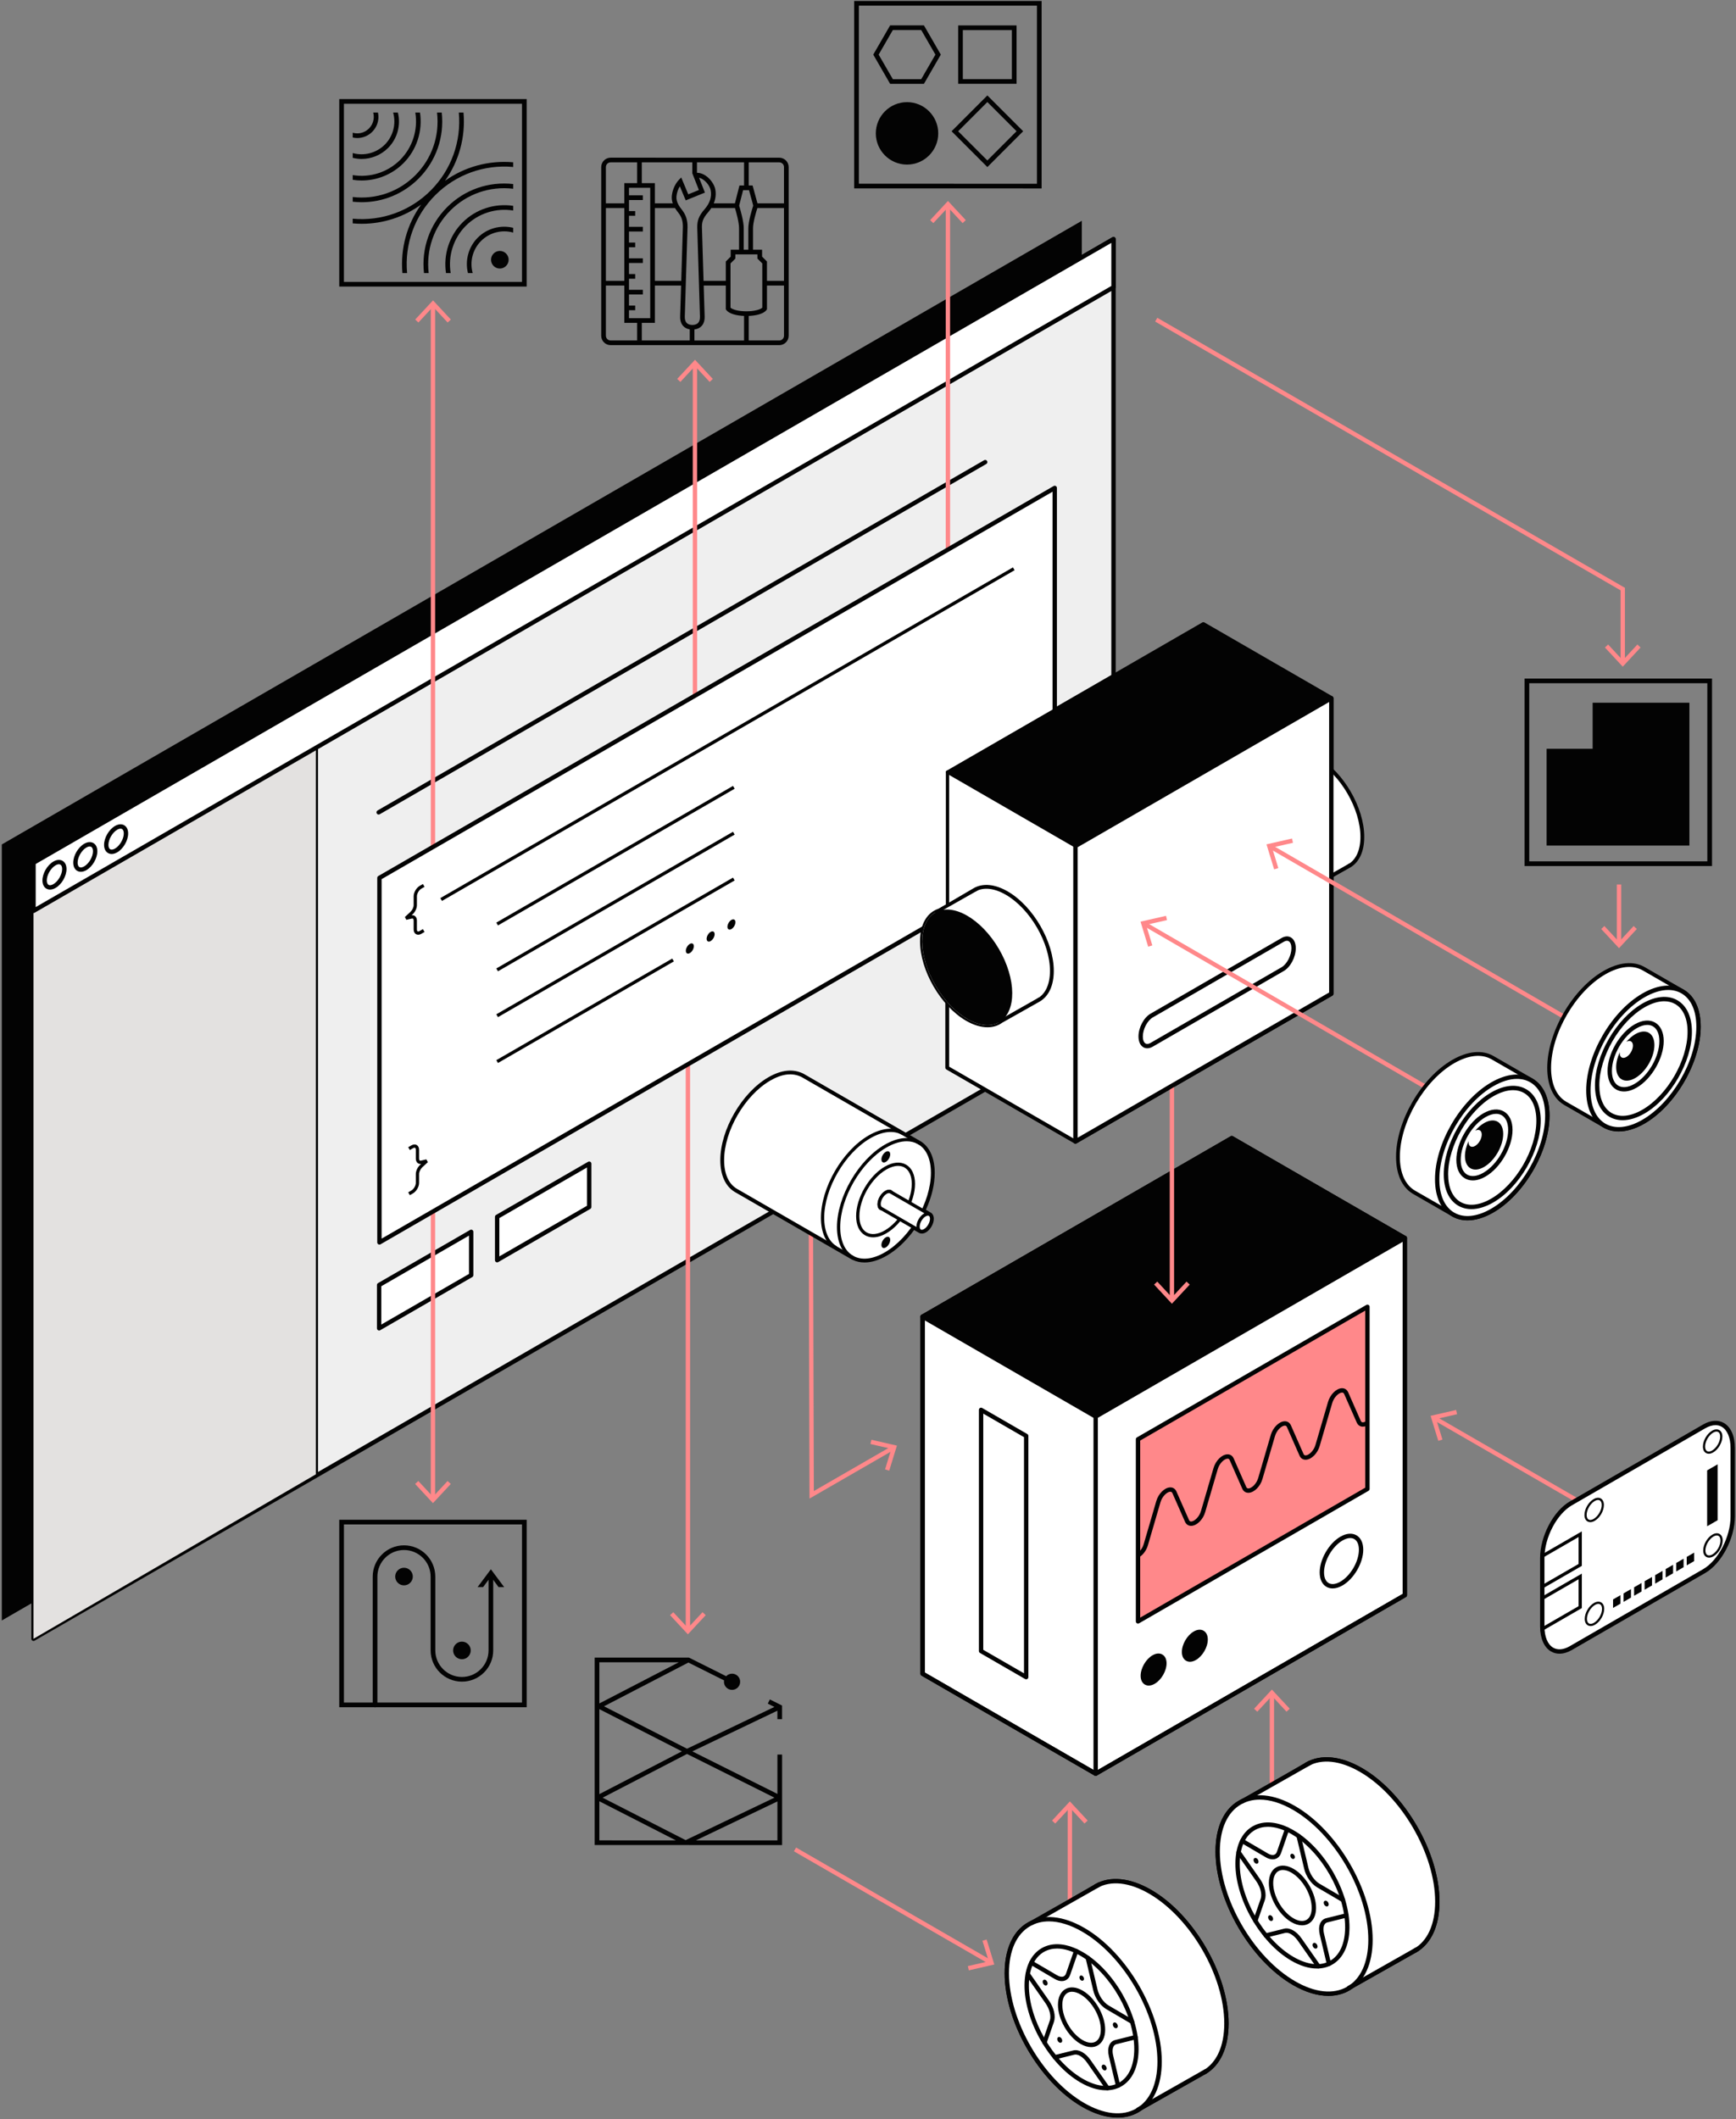 <?xml version="1.0" encoding="UTF-8"?><svg xmlns="http://www.w3.org/2000/svg" viewBox="0 0 398.399 486.211"><rect x="0" y="0" width="398.399" height="486.211" fill="#808080" stroke="none"/><g style="fill:none; isolation:isolate;"><g id="outlines"><rect x="245.027" y="414.42" width="1" height="36.861" style="fill:#ff888a;"/><polygon points="249.617 417.733 248.884 418.415 245.528 414.803 242.17 418.415 241.438 417.733 245.528 413.335 249.617 417.733" style="fill:#ff888a;"/><path d="m256.482,485.887c-2.504,0-5.291-.826-8.145-2.475-9.806-5.661-17.784-19.413-17.784-30.655,0-6.47,2.591-10.995,7.111-12.426l13.61-7.979c3.477-1.979,8.057-1.528,12.901,1.269,9.806,5.662,17.784,19.414,17.784,30.656,0,5.557-1.914,9.706-5.388,11.682l-14.53,8.194c-1.571,1.157-3.466,1.734-5.559,1.734Zm-.431-53.75c-1.566,0-3.009.358-4.277,1.08l-13.653,8.005c-.033.02-.068.035-.105.046-4.107,1.273-6.462,5.46-6.462,11.489,0,10.924,7.753,24.287,17.284,29.79,4.879,2.816,9.495,3.098,12.662.767l.002-.001c.003-.002.006-.004.009-.007.199-.146.392-.304.579-.47.027-.024.057-.046.089-.063l14.334-7.981c.038-.021.077-.037.117-.048,2.797-1.911,4.33-5.597,4.33-10.467,0-10.924-7.753-24.287-17.284-29.79-2.703-1.561-5.299-2.35-7.624-2.35Zm-18.184,8.654h.01-.01Z" style="fill:#030303;"/><path d="m263.925,434.053c-4.842-2.795-9.225-3.077-12.398-1.271l-13.659,8.008c-4.144,1.284-6.814,5.495-6.814,11.966-0,11.101,7.85,24.632,17.534,30.223,5.27,3.043,9.994,3.101,13.208.737l14.528-8.193c3.173-1.805,5.136-5.697,5.136-11.248 0-11.101-7.85-24.632-17.534-30.223Zm-2.118,49.655c.211-.156.416-.323.614-.499l14.333-7.981-14.948,8.48Z" style="fill:#fff;"/><path d="m253.834,479.623c-1.84,0-3.872-.62-5.966-1.847-7.079-4.146-12.797-14.147-12.747-22.292.025-4.035,1.436-7.052,3.972-8.495,2.56-1.458,5.92-1.117,9.461.956,7.079,4.146,12.797,14.147,12.746,22.292-.025,4.035-1.436,7.052-3.971,8.495-1.046.595-2.225.891-3.495.891Zm-11.243-32.524c-1.1,0-2.112.252-3.003.759-2.212,1.259-3.443,3.969-3.466,7.632-.049,7.828,5.448,17.438,12.252,21.423,3.218,1.886,6.223,2.222,8.461.95,2.212-1.259,3.443-3.97,3.466-7.632l.5.003-.5-.003c.049-7.828-5.447-17.438-12.252-21.423-1.937-1.135-3.796-1.709-5.458-1.709Z" style="fill:#030303;"/><path d="m243.667,454.571c-.5,0-1.042-.162-1.583-.479l-5.652-3.31c-.238-.14-.318-.446-.179-.685.14-.238.446-.319.684-.179l5.652,3.31c.551.323,1.067.422,1.449.28.286-.106.495-.344.62-.707l1.831-5.292c.091-.261.373-.399.636-.309.261.09.399.375.309.636l-1.831,5.292c-.225.65-.646,1.106-1.219,1.318-.225.083-.466.124-.718.124Z" style="fill:#030303;"/><path d="m239.703,469.162c-.054,0-.109-.009-.164-.027-.261-.09-.399-.375-.309-.636l1.695-4.901c.346-1-.055-2.616-.976-3.932l-4.506-6.44c-.158-.226-.103-.538.123-.696.226-.158.538-.104.696.123l4.506,6.44c1.11,1.586,1.552,3.528,1.102,4.832l-1.695,4.901c-.072.207-.266.336-.473.336Z" style="fill:#030303;"/><path d="m254.167,479.61c-.158,0-.313-.074-.41-.213l-4.294-6.137c-.89-1.272-2.079-2.016-2.906-1.814l-4.339,1.08c-.267.062-.54-.096-.606-.365-.066-.268.097-.539.365-.606l4.339-1.08c1.252-.309,2.809.557,3.967,2.211l4.294,6.136c.158.227.103.538-.123.696-.087.062-.187.091-.286.091Z" style="fill:#030303;"/><path d="m256.585,479.05c-.227,0-.432-.154-.486-.385l-1.622-6.844c-.453-1.908.131-3.41,1.451-3.739l4.554-1.133c.265-.066.539.096.606.365.066.268-.097.539-.365.606l-4.554,1.133c-.734.183-1.03,1.226-.72,2.538l1.622,6.844c.064.269-.103.538-.371.602-.039.01-.078.014-.116.014Z" style="fill:#030303;"/><path d="m259.809,464.395c-.086,0-.173-.022-.252-.068l-5.652-3.311c-1.381-.809-2.586-2.524-2.999-4.269l-1.751-7.39c-.064-.269.103-.538.371-.602.268-.063.538.103.602.371l1.751,7.39c.349,1.472,1.39,2.967,2.532,3.636l5.652,3.311c.238.14.318.446.179.685-.093.159-.26.247-.432.247Z" style="fill:#030303;"/><path d="m250.408,469.713c-.773,0-1.619-.256-2.485-.764-2.848-1.668-5.149-5.693-5.128-8.971.01-1.689.616-2.961,1.705-3.581,1.098-.626,2.52-.492,4,.375,2.849,1.669,5.15,5.693,5.129,8.972-.011,1.689-.616,2.961-1.705,3.581-.456.259-.967.388-1.515.388Zm-4.391-12.703c-.377,0-.723.085-1.024.256-.765.436-1.191,1.401-1.199,2.718-.019,2.96,2.061,6.595,4.634,8.102,1.158.679,2.224.811,3,.37.766-.436,1.191-1.401,1.2-2.718l.5.003-.5-.003c.019-2.96-2.061-6.595-4.635-8.103-.709-.416-1.382-.625-1.976-.625Z" style="fill:#030303;"/><path d="m248.368,454.483c-.082,0-.168-.024-.25-.072-.227-.133-.396-.43-.395-.691.001-.174.077-.316.207-.391.13-.075.292-.067.444.023.227.132.396.429.395.69v0c-.001.174-.077.316-.207.39-.06.034-.125.05-.193.05Zm-.096-.444c-.002.004-.004.008-.004.011l.251-.009-.247-.001Z" style="fill:#030303;"/><path d="m256.103,465.381c-.089,0-.183-.027-.273-.08-.255-.149-.445-.483-.444-.776.001-.189.082-.343.222-.423.14-.079.314-.069.479.026.254.149.445.482.443.776v.001c-.001.188-.082.342-.222.421-.063.036-.133.054-.206.054Zm-.057-.479c-.008.008-.015.016-.018.024l.253-.023-.235-.001Zm-.14-.283c.022.074.063.145.111.196-.021-.069-.062-.142-.111-.196Z" style="fill:#030303;"/><path d="m243.345,468.715c-.089,0-.183-.027-.273-.08-.255-.15-.445-.484-.443-.777.001-.189.082-.343.222-.422.139-.079.314-.07.479.027.255.148.445.482.443.776-.001.188-.082.342-.221.421-.063.036-.133.054-.207.054Zm-.197-.761c.022.074.063.145.111.195-.02-.069-.062-.142-.111-.195Z" style="fill:#030303;"/><path d="m253.542,475.06c-.089,0-.183-.027-.273-.08-.255-.15-.445-.484-.443-.777.001-.188.083-.343.222-.422.141-.078.315-.07.479.026.255.149.445.483.443.777-.001.188-.082.342-.221.422-.063.035-.133.054-.206.054Zm-.197-.761c.022.073.062.144.11.194-.021-.068-.062-.141-.11-.194Z" style="fill:#030303;"/><path d="m239.998,455.576c-.089,0-.183-.027-.273-.08-.255-.149-.445-.483-.444-.776.001-.189.082-.343.221-.422.139-.079.315-.071.479.026.254.149.445.482.444.776v.001c-.001.188-.082.342-.222.421-.063.036-.133.054-.206.054Zm-.057-.479c-.008.008-.015.016-.018.024l.253-.023-.235-.001Zm-.14-.283c.022.074.063.145.111.196-.021-.069-.062-.142-.111-.196Z" style="fill:#030303;"/><path d="m256.464,485.898c-2.5,0-5.267-.834-8.126-2.485-9.806-5.661-17.784-19.413-17.784-30.655,0-5.527,1.896-9.666,5.34-11.655,3.477-2.008,8.074-1.566,12.943,1.245,9.806,5.662,17.784,19.414,17.784,30.656,0,5.527-1.896,9.666-5.34,11.654-1.435.829-3.061,1.24-4.817,1.24Zm-15.75-45.034c-1.583,0-3.041.366-4.32,1.105-3.122,1.802-4.84,5.633-4.84,10.789,0,10.924,7.753,24.287,17.284,29.79,4.546,2.624,8.788,3.068,11.944,1.244,3.121-1.802,4.84-5.633,4.84-10.788,0-10.924-7.753-24.288-17.284-29.79-2.704-1.561-5.3-2.35-7.624-2.35Z" style="fill:#030303;"/><path d="m276.324,476.024c-.174,0-.343-.091-.435-.253-.137-.24-.053-.545.188-.682,3.148-1.791,4.882-5.631,4.882-10.813,0-10.924-7.753-24.287-17.284-29.79-4.524-2.613-8.75-3.063-11.901-1.27-.239.135-.545.052-.682-.188s-.053-.545.188-.682c3.471-1.976,8.051-1.524,12.895,1.272,9.806,5.662,17.784,19.414,17.784,30.656,0,5.557-1.914,9.706-5.388,11.682-.078.044-.163.065-.247.065Z" style="fill:#030303;"/><path d="m236.667,441.76c-.174,0-.343-.091-.436-.253-.136-.24-.052-.545.188-.682l15.598-8.85c.239-.136.545-.052.682.188.136.24.052.545-.188.682l-15.598,8.85c-.078.044-.163.065-.246.065Z" style="fill:#030303;"/><path d="m261.158,484.577c-.174,0-.343-.091-.436-.253-.136-.24-.052-.546.188-.682l15.598-8.85c.239-.14.545-.052.682.188.136.24.052.546-.188.682l-15.598,8.85c-.078.045-.163.065-.246.065Z" style="fill:#030303;"/><polygon points="248.266 228.724 .416 371.819 .416 193.758 248.266 50.662 248.266 228.724" style="fill:#030303;"/><polygon points="255.541 232.924 7.691 376.02 7.691 197.958 255.541 54.862 255.541 232.924" style="fill:#efefef;"/><path d="m7.691,376.52c-.086,0-.173-.022-.25-.067-.155-.089-.25-.254-.25-.433v-178.062c0-.179.095-.344.25-.433L255.291,54.429c.154-.089.346-.089.5,0,.155.089.25.254.25.433v178.062c0,.179-.095.344-.25.433L7.941,376.453c-.077.044-.164.067-.25.067Zm.5-178.273v176.907l246.85-142.518V55.729L8.191,198.247Zm247.35,34.677h.01-.01Z" style="fill:#030303;"/><path d="m72.483,338.787c-.276,0-.5-.224-.5-.5v-177.667c0-.276.224-.5.5-.5s.5.224.5.5v177.667c0,.276-.224.5-.5.5Z" style="fill:#030303;"/><polygon points="72.483 338.287 7.691 376.02 7.691 197.958 72.483 160.62 72.483 338.287" style="fill:#e3e1e0; mix-blend-mode:multiply;"/><path d="m86.895,186.899c-.173,0-.341-.089-.434-.25-.138-.239-.056-.545.183-.683l139.203-80.369c.237-.139.544-.057.683.183.138.239.056.545-.183.683l-139.203,80.369c-.079.045-.165.067-.25.067Z" style="fill:#030303;"/><polygon points="108.132 292.591 87.007 304.788 87.007 294.841 108.132 282.645 108.132 292.591" style="fill:#fff;"/><path d="m87.007,305.288c-.086,0-.173-.022-.25-.067-.155-.089-.25-.254-.25-.433v-9.946c0-.179.095-.344.25-.433l21.126-12.197c.154-.089.346-.089.5,0,.155.089.25.254.25.433v9.946c0,.179-.095.344-.25.433l-21.126,12.197c-.077.044-.164.067-.25.067Zm.5-10.158v8.791l20.126-11.619v-8.791l-20.126,11.619Zm20.626-2.539h.01-.01Z" style="fill:#030303;"/><polygon points="135.218 276.953 114.092 289.15 114.092 279.204 135.218 267.007 135.218 276.953" style="fill:#fff;"/><path d="m114.092,289.65c-.086,0-.173-.022-.25-.067-.155-.089-.25-.254-.25-.433v-9.946c0-.179.095-.344.25-.433l21.125-12.197c.154-.089.346-.089.5,0,.155.089.25.254.25.433v9.946c0,.179-.095.344-.25.433l-21.125,12.197c-.077.044-.164.067-.25.067Zm.5-10.158v8.791l20.125-11.619v-8.791l-20.125,11.619Zm20.625-2.539h.01-.01Z" style="fill:#030303;"/><polygon points="255.541 65.905 7.691 209.001 7.691 197.958 255.541 54.862 255.541 65.905" style="fill:#fff;"/><path d="m7.691,209.501c-.086,0-.173-.022-.25-.067-.155-.089-.25-.254-.25-.433v-11.043c0-.179.095-.344.25-.433L255.291,54.429c.154-.089.346-.089.5,0,.155.089.25.254.25.433v11.043c0,.179-.095.344-.25.433L7.941,209.434c-.077.044-.164.067-.25.067Zm.5-11.254v9.888L255.041,65.617v-9.888L8.191,198.247ZM255.541,65.905h.01-.01Z" style="fill:#030303;"/><ellipse cx="12.501" cy="200.711" rx="3.189" ry="1.841" transform="translate(-167.003 110.05) rotate(-59.639)" style="fill:#fff;"/><path d="m11.483,204.118c-.302,0-.585-.073-.838-.219-.585-.338-.907-1.006-.907-1.882,0-1.617,1.104-3.521,2.514-4.334.77-.443,1.517-.5,2.106-.161.585.338.907,1.006.907,1.882,0,1.617-1.104,3.521-2.513,4.334-.438.252-.869.38-1.268.38Zm2.035-5.813c-.223,0-.487.083-.767.244-1.092.63-2.014,2.218-2.014,3.468,0,.496.148.866.407,1.016.262.152.666.093,1.106-.161,1.091-.63,2.013-2.218,2.013-3.468,0-.496-.148-.866-.407-1.016-.096-.056-.211-.083-.339-.083Z" style="fill:#030303;"/><ellipse cx="19.575" cy="196.627" rx="3.189" ry="1.841" transform="translate(-159.981 114.134) rotate(-59.639)" style="fill:#fff;"/><path d="m18.557,200.035c-.301,0-.584-.073-.838-.219-.585-.338-.907-1.006-.907-1.882,0-1.617,1.104-3.521,2.514-4.334.77-.445,1.518-.5,2.106-.161.585.338.907,1.006.907,1.882,0,1.617-1.104,3.521-2.513,4.334-.438.253-.869.38-1.268.38Zm2.035-5.813c-.223,0-.487.083-.767.244-1.091.63-2.014,2.218-2.014,3.468,0,.496.148.866.407,1.016.262.152.666.093,1.106-.161,1.091-.63,2.013-2.218,2.013-3.468,0-.496-.148-.866-.407-1.016-.096-.056-.211-.083-.339-.083Z" style="fill:#030303;"/><ellipse cx="26.648" cy="192.543" rx="3.189" ry="1.841" transform="translate(-152.959 118.218) rotate(-59.639)" style="fill:#fff;"/><path d="m25.63,195.951c-.302,0-.585-.073-.839-.219-.585-.338-.907-1.006-.907-1.882,0-1.617,1.104-3.521,2.514-4.334.769-.443,1.517-.5,2.106-.161.585.338.907,1.006.907,1.882,0,1.617-1.104,3.521-2.514,4.334-.438.252-.869.38-1.268.38Zm2.034-5.813c-.223,0-.487.083-.767.244-1.091.63-2.014,2.218-2.014,3.468,0,.496.148.866.407,1.016.263.151.666.093,1.106-.161,1.091-.63,2.014-2.218,2.014-3.468,0-.496-.148-.866-.407-1.016-.096-.056-.211-.083-.34-.083Z" style="fill:#030303;"/><polyline points="251.45 406.976 211.734 384.046 211.734 302.104 282.683 261.142 322.399 284.072" style="fill:#fff;"/><path d="m251.449,407.476c-.085,0-.171-.021-.25-.067l-39.715-22.93c-.155-.089-.25-.254-.25-.433v-81.943c0-.179.095-.344.25-.433l70.949-40.962c.154-.089.346-.089.5,0l39.715,22.93c.239.138.321.444.183.683-.138.238-.446.32-.683.183l-39.465-22.786-70.449,40.673v81.366l39.465,22.785c.239.138.321.444.183.683-.093.16-.261.25-.434.25Z" style="fill:#030303;"/><polygon points="322.399 284.072 251.45 325.034 211.734 302.104 282.683 261.142 322.399 284.072" style="fill:#030303;"/><polygon points="251.45 325.034 251.45 406.976 322.398 366.014 322.399 284.072 251.45 325.034" style="fill:#fff;"/><path d="m251.45,407.476c-.086,0-.173-.022-.25-.067-.155-.089-.25-.254-.25-.433v-81.942c0-.179.095-.344.25-.433l70.949-40.962c.154-.089.346-.089.5,0,.155.089.25.254.25.433v81.942c0,.179-.095.344-.25.433l-70.949,40.962c-.077.044-.164.067-.25.067Zm.5-82.154v80.788l69.949-40.385v-80.788l-69.949,40.385Z" style="fill:#030303;"/><path d="m251.45,407.476c-.086,0-.173-.022-.25-.067l-39.715-22.93c-.155-.089-.25-.254-.25-.433v-81.943c0-.179.095-.344.25-.433l70.949-40.962c.154-.089.346-.089.5,0l39.715,22.93c.155.089.25.254.25.433v81.942c0,.179-.095.344-.25.433l-70.949,40.962c-.077.044-.164.067-.25.067Zm-39.215-23.718l39.215,22.641,70.449-40.674v-81.365l-39.215-22.641-70.449,40.673v81.366Z" style="fill:#030303;"/><path d="m246.805,262.416c-.086,0-.173-.022-.25-.067l-29.36-16.951c-.155-.089-.25-.254-.25-.433v-67.804c0-.179.095-.344.25-.433l58.72-33.902c.154-.089.346-.089.5,0l29.36,16.951c.155.089.25.254.25.433v67.803c0,.179-.095.344-.25.433l-58.72,33.902c-.077.044-.164.067-.25.067Zm-28.86-17.739l28.86,16.662,58.22-33.613v-67.226l-28.86-16.663-58.22,33.613v67.227Z" style="fill:#030303;"/><path d="m251.449,325.534c-.085,0-.171-.021-.25-.067l-39.715-22.93c-.239-.138-.321-.444-.183-.683.138-.24.443-.322.683-.183l39.715,22.93c.239.138.321.444.183.683-.093.161-.261.25-.434.25Z" style="fill:#030303;"/><rect x="268.446" y="223.894" width="1" height="74.166" style="fill:#ff888a;"/><polygon points="264.856 294.747 265.589 294.065 268.945 297.677 272.303 294.065 273.035 294.747 268.945 299.145 264.856 294.747" style="fill:#ff888a;"/><rect x="291.392" y="388.756" width="1" height="33.306" style="fill:#ff888a;"/><polygon points="295.982 392.07 295.25 392.752 291.893 389.14 288.536 392.752 287.804 392.07 291.893 387.672 295.982 392.07" style="fill:#ff888a;"/><rect x="359.004" y="307.936" width="1" height="69.87" transform="translate(-117.183 482.776) rotate(-60)" style="fill:#ff888a;"/><polygon points="330.075 330.602 331.032 330.309 329.582 325.596 334.389 324.495 334.164 323.519 328.31 324.862 330.075 330.602" style="fill:#ff888a;"/><rect x="204.35" y="411.418" width="1" height="51.726" transform="translate(-276.272 396.046) rotate(-60)" style="fill:#ff888a;"/><polygon points="226.424 445.015 225.467 445.308 226.917 450.02 222.11 451.122 222.334 452.098 228.188 450.755 226.424 445.015" style="fill:#ff888a;"/><path d="m235.501,385.316c-.086,0-.173-.022-.25-.067l-10.35-5.976c-.155-.089-.25-.254-.25-.433v-55.346c0-.179.095-.344.25-.433.154-.089.346-.089.5,0l10.35,5.976c.155.089.25.254.25.433v55.347c0,.179-.095.344-.25.433-.077.044-.164.067-.25.067Zm-9.85-6.765l9.35,5.398v-54.192l-9.35-5.398v54.191Z" style="fill:#030303;"/><polygon points="185.775 343.852 185.558 265.687 186.558 265.684 186.77 342.123 204.649 331.81 205.149 332.676 185.775 343.852" style="fill:#ff888a;"/><polygon points="199.985 330.356 199.76 331.331 204.566 332.434 203.115 337.147 204.072 337.44 205.838 331.7 199.985 330.356" style="fill:#ff888a;"/><polygon points="313.818 341.633 261.166 372.031 261.167 330.246 313.818 299.848 313.818 341.633" style="fill:#ff888a;"/><path d="m261.166,372.531c-.086,0-.173-.022-.25-.067-.155-.089-.25-.254-.25-.433v-41.785c0-.179.095-.344.25-.433l52.651-30.398c.154-.089.346-.089.5,0,.155.089.25.254.25.433v41.785c0,.179-.095.344-.25.433l-52.651,30.398c-.077.044-.164.067-.25.067Zm.5-41.997v40.63l51.651-29.82v-40.63l-51.651,29.82Z" style="fill:#030303;"/><path d="m261.243,357.418l-.462-.887c.566-.294,1.349-1.059,1.695-2.242l2.885-9.878c.488-1.669,1.855-3.042,3.114-3.125.683-.041,1.226.297,1.508.936l2.885,6.547c.112.253.274.353.527.342.731-.048,1.822-1.048,2.219-2.407l2.885-9.879c.488-1.669,1.855-3.042,3.114-3.125.682-.041,1.226.297,1.507.936l2.885,6.547c.112.253.274.354.527.342.731-.048,1.822-1.048,2.219-2.407l2.885-9.878c.488-1.669,1.855-3.042,3.114-3.125.681-.041,1.226.297,1.508.936l2.885,6.547c.112.253.274.356.527.342.731-.048,1.822-1.048,2.219-2.407l2.885-9.878c.488-1.669,1.855-3.042,3.114-3.125.68-.042,1.226.297,1.508.936l2.885,6.547c.076.171.176.275.306.318.205.066.506-.001.829-.188l.5.866c-.576.332-1.16.429-1.639.271-.405-.132-.719-.431-.911-.865l-2.885-6.547c-.112-.253-.281-.359-.527-.342-.731.048-1.822,1.048-2.219,2.407l-2.885,9.878c-.488,1.669-1.855,3.042-3.114,3.125-.677.045-1.226-.297-1.508-.936l-2.885-6.547c-.112-.253-.281-.361-.527-.342-.731.048-1.823,1.048-2.22,2.407l-2.885,9.878c-.488,1.67-1.855,3.042-3.114,3.125-.682.039-1.227-.297-1.508-.937l-2.885-6.547c-.111-.253-.265-.364-.527-.341-.731.048-1.822,1.048-2.219,2.407l-2.885,9.879c-.488,1.669-1.855,3.042-3.114,3.125-.675.046-1.226-.297-1.508-.936l-2.885-6.547c-.112-.253-.281-.357-.527-.342-.731.048-1.822,1.048-2.219,2.407l-2.885,9.878c-.363,1.242-1.203,2.333-2.193,2.849Z" style="fill:#030303;"/><ellipse cx="264.744" cy="383.078" rx="3.488" ry="2.014" transform="translate(-199.612 417.893) rotate(-59.639)" style="fill:#030303;"/><path d="m263.631,386.758c-.322,0-.624-.078-.894-.233-.625-.361-.969-1.077-.969-2.018,0-1.753,1.197-3.817,2.725-4.699.825-.477,1.627-.54,2.257-.176.625.361.968,1.077.968,2.017,0,1.753-1.197,3.817-2.725,4.7-.471.272-.935.409-1.363.409Zm2.225-6.356c-.253,0-.55.092-.862.272-1.206.696-2.225,2.452-2.225,3.833,0,.56.171.979.469,1.151.302.176.761.111,1.256-.176,1.206-.696,2.225-2.452,2.225-3.833,0-.56-.171-.979-.468-1.151-.112-.065-.246-.097-.395-.097Z" style="fill:#030303;"/><ellipse cx="274.205" cy="377.616" rx="3.488" ry="2.014" transform="translate(-190.219 423.355) rotate(-59.639)" style="fill:#030303;"/><path d="m273.093,381.295c-.322,0-.624-.078-.894-.233-.625-.361-.968-1.077-.968-2.017,0-1.753,1.197-3.817,2.725-4.699.825-.477,1.626-.541,2.256-.176.625.36.969,1.077.969,2.017,0,1.753-1.197,3.817-2.725,4.699-.471.272-.935.409-1.363.409Zm2.225-6.356c-.253,0-.55.092-.862.272-1.206.696-2.225,2.451-2.225,3.833,0,.56.171.979.468,1.151.304.175.762.111,1.257-.176,1.206-.696,2.225-2.452,2.225-3.833,0-.56-.171-.979-.469-1.151-.112-.064-.246-.096-.394-.096Z" style="fill:#030303;"/><path d="m305.834,364.467c-.515,0-.995-.122-1.421-.368-1.004-.58-1.557-1.756-1.557-3.313,0-3.003,2.131-6.678,4.75-8.19,1.369-.791,2.681-.904,3.693-.32,1.004.58,1.557,1.756,1.557,3.313,0,3.003-2.131,6.678-4.75,8.19-.792.458-1.565.688-2.272.688Zm4.042-11.559c-.53,0-1.133.186-1.769.554-2.343,1.353-4.25,4.639-4.25,7.324,0,1.185.375,2.054,1.057,2.447.689.397,1.646.286,2.693-.32,2.343-1.353,4.25-4.639,4.25-7.324,0-1.185-.375-2.054-1.057-2.447-.271-.156-.582-.234-.924-.234Z" style="fill:#030303;"/><polygon points="372.911 151.883 371.911 151.883 371.911 135.454 265.091 73.781 265.591 72.915 372.911 134.877 372.911 151.883" style="fill:#ff888a;"/><polygon points="368.321 148.57 369.054 147.887 372.41 151.499 375.768 147.887 376.5 148.57 372.41 152.968 368.321 148.57" style="fill:#ff888a;"/><rect x="371.054" y="202.95" width="1" height="13.522" style="fill:#ff888a;"/><polygon points="367.464 213.159 368.197 212.477 371.553 216.089 374.91 212.477 375.643 213.159 371.553 217.557 367.464 213.159" style="fill:#ff888a;"/><path d="m391.089,360.491l-30.595,17.664c-3.621,2.09-6.556-.129-6.556-4.956v-15.718c0-4.827,2.935-10.435,6.556-12.526l30.595-17.664c3.621-2.09,6.556.129,6.556,4.956v15.718c0,4.827-2.935,10.435-6.556,12.526Z" style="fill:#fff;"/><path d="m357.889,379.315c-.672,0-1.304-.163-1.871-.49-1.56-.9-2.454-2.951-2.454-5.626v-15.718c0-4.939,3.025-10.704,6.743-12.851l30.594-17.664c1.697-.981,3.354-1.104,4.665-.346,1.56.9,2.454,2.951,2.454,5.626v15.718c0,4.938-3.025,10.703-6.743,12.85l-30.594,17.664c-.963.556-1.913.836-2.794.836Zm35.806-52.433c-.75,0-1.573.246-2.417.733l-30.594,17.664c-3.511,2.027-6.368,7.501-6.368,12.201v15.718c0,2.4.758,4.214,2.079,4.977,1.069.617,2.458.494,3.915-.346l30.594-17.664c3.511-2.027,6.368-7.5,6.368-12.201v-15.718c0-2.4-.758-4.214-2.079-4.977-.449-.259-.954-.388-1.497-.388Z" style="fill:#030303;"/><polygon points="371.883 367.962 370.184 368.943 370.184 366.995 371.883 366.014 371.883 367.962" style="fill:#030303;"/><polygon points="374.298 366.568 372.599 367.549 372.599 365.601 374.298 364.62 374.298 366.568" style="fill:#030303;"/><polygon points="376.713 365.173 375.014 366.154 375.014 364.206 376.713 363.225 376.713 365.173" style="fill:#030303;"/><polygon points="379.128 363.779 377.429 364.76 377.429 362.812 379.128 361.831 379.128 363.779" style="fill:#030303;"/><polygon points="381.543 362.385 379.844 363.366 379.844 361.418 381.543 360.437 381.543 362.385" style="fill:#030303;"/><polygon points="383.958 360.99 382.259 361.972 382.259 360.024 383.958 359.043 383.958 360.99" style="fill:#030303;"/><polygon points="386.373 359.596 384.674 360.577 384.674 358.629 386.373 357.648 386.373 359.596" style="fill:#030303;"/><polygon points="388.788 358.202 387.089 359.183 387.089 357.235 388.788 356.254 388.788 358.202" style="fill:#030303;"/><ellipse cx="393.107" cy="354.608" rx="2.793" ry="1.613" transform="translate(-111.562 514.572) rotate(-59.639)" style="fill:#fff;"/><path d="m392.217,357.404c-.232,0-.449-.055-.641-.167-.452-.261-.701-.788-.701-1.485,0-1.355.926-2.951,2.107-3.633.613-.354,1.202-.403,1.657-.141.452.261.701.788.701,1.485,0,1.355-.926,2.951-2.107,3.633-.354.204-.699.307-1.016.307Zm1.78-5.092c-.228,0-.489.081-.764.239-1.024.592-1.857,2.027-1.857,3.201,0,.511.16.885.451,1.052.295.171.706.12,1.157-.14,1.024-.592,1.857-2.027,1.857-3.201,0-.511-.16-.885-.451-1.052-.115-.066-.247-.099-.393-.099Z" style="fill:#030303;"/><ellipse cx="365.92" cy="370.304" rx="2.793" ry="1.613" transform="translate(-138.552 498.876) rotate(-59.639)" style="fill:#fff;"/><path d="m365.03,373.1c-.232,0-.449-.055-.641-.167-.452-.261-.701-.788-.701-1.485,0-1.355.926-2.952,2.107-3.633.613-.354,1.201-.405,1.657-.141.452.261.701.788.701,1.485,0,1.355-.926,2.951-2.107,3.633-.354.204-.699.307-1.016.307Zm1.78-5.092c-.229,0-.489.081-.765.24-1.024.591-1.857,2.027-1.857,3.201,0,.511.16.884.451,1.052.295.172.705.121,1.157-.14,1.024-.592,1.857-2.027,1.857-3.201,0-.511-.16-.885-.451-1.052-.115-.066-.247-.099-.392-.099Z" style="fill:#030303;"/><ellipse cx="393.04" cy="330.769" rx="2.793" ry="1.613" transform="translate(-91.026 502.724) rotate(-59.639)" style="fill:#fff;"/><path d="m392.149,333.565c-.231,0-.448-.055-.641-.167-.452-.261-.701-.789-.701-1.485,0-1.355.926-2.952,2.107-3.633.612-.354,1.201-.404,1.657-.141.452.261.701.789.701,1.485,0,1.355-.926,2.951-2.107,3.633-.354.205-.699.308-1.016.308Zm1.78-5.092c-.228,0-.488.081-.764.24-1.024.591-1.857,2.027-1.857,3.201,0,.511.16.885.451,1.052.295.171.706.121,1.157-.141,1.024-.592,1.857-2.027,1.857-3.201,0-.511-.16-.885-.451-1.052-.115-.066-.247-.099-.393-.099Z" style="fill:#030303;"/><ellipse cx="365.853" cy="346.465" rx="2.793" ry="1.613" transform="translate(-118.015 487.029) rotate(-59.639)" style="fill:#fff;"/><path d="m364.962,349.261c-.232,0-.448-.055-.641-.167-.452-.261-.701-.788-.701-1.485,0-1.355.925-2.951,2.107-3.633.613-.355,1.202-.405,1.657-.141.452.261.701.789.701,1.485,0,1.356-.926,2.952-2.107,3.633-.354.205-.699.308-1.016.308Zm1.78-5.092c-.229,0-.489.081-.765.24-1.024.592-1.857,2.027-1.857,3.201,0,.511.16.885.451,1.052.294.171.705.121,1.156-.141,1.024-.591,1.857-2.027,1.857-3.201,0-.511-.16-.885-.451-1.052-.114-.066-.247-.099-.392-.099Z" style="fill:#030303;"/><polygon points="362.645 368.758 353.939 373.785 353.939 366.74 362.645 361.714 362.645 368.758" style="fill:#fff;"/><path d="m353.564,374.434v-7.91l9.455-5.459v7.91l-9.455,5.459Zm.75-7.478v6.179l7.955-4.593v-6.179l-7.955,4.593Z" style="fill:#030303;"/><polygon points="362.645 359.072 353.939 364.098 353.939 357.053 362.645 352.027 362.645 359.072" style="fill:#fff;"/><path d="m353.564,364.747v-7.91l9.455-5.459v7.91l-9.455,5.459Zm.75-7.478v6.179l7.955-4.593v-6.179l-7.955,4.593Z" style="fill:#030303;"/><polygon points="394.183 348.813 391.776 350.203 391.776 337.38 394.183 335.99 394.183 348.813" style="fill:#030303;"/><path d="m357.889,379.441c-.693,0-1.346-.168-1.933-.507-1.599-.923-2.516-3.014-2.516-5.735v-15.718c0-4.979,3.053-10.792,6.806-12.959l30.594-17.664c1.739-1.002,3.439-1.125,4.79-.346,1.599.923,2.516,3.014,2.516,5.735v15.718c0,4.979-3.053,10.791-6.806,12.959l-30.594,17.664c-.983.567-1.954.853-2.856.853Zm35.806-52.434c-.729,0-1.53.24-2.355.717l-30.594,17.664c-3.477,2.007-6.306,7.432-6.306,12.093v15.718c0,2.354.735,4.129,2.016,4.869,1.029.594,2.375.472,3.79-.346l30.594-17.664c3.477-2.007,6.306-7.432,6.306-12.092v-15.718c0-2.354-.735-4.129-2.016-4.869-.429-.248-.913-.371-1.435-.371Z" style="fill:#030303;"/><path d="m198.394,289.674c-.964,0-1.868-.195-2.685-.588-.055-.009-.108-.026-.156-.054l-26.946-15.545c-2.132-1.282-3.302-3.868-3.302-7.287,0-6.974,4.948-15.504,11.031-19.016,2.972-1.716,5.676-1.995,8.034-.831l22.712,13.097c.069.03.174.081.277.138.045.024.085.055.12.091l3.484,2.009c.105.055.223.124.339.196l.154.089c.036.021.068.045.098.074,1.91,1.342,2.96,3.846,2.96,7.064,0,2.639-.701,5.56-2.029,8.475l1.077.623c.469.251.738.777.738,1.445,0,1.163-.793,2.531-1.806,3.116-.502.29-1.011.354-1.438.182-.037-.011-.072-.026-.106-.045-.032-.016-.076-.042-.119-.071l-1.052-.608c-1.858,2.557-4.028,4.591-6.295,5.9-1.779,1.027-3.515,1.548-5.089,1.548Zm-2.464-1.58c.038.008.076.021.112.04,1.856.95,4.321.638,6.942-.875,2.251-1.299,4.41-3.368,6.243-5.981.149-.211.434-.276.66-.146l1.471.851-.003.008c.02.006.04.014.059.023.134.062.348.021.582-.114.708-.409,1.306-1.439,1.306-2.25,0-.284-.08-.495-.212-.564-.006-.003-.012-.006-.019-.01l-1.481-.857c-.226-.13-.313-.413-.201-.648,1.392-2.919,2.127-5.846,2.127-8.463,0-2.917-.921-5.149-2.593-6.286-.013-.009-.025-.018-.037-.028l-.097-.056c-.11-.068-.208-.125-.308-.178l-3.62-2.087c-.035-.021-.067-.044-.096-.071-.047-.024-.095-.046-.143-.069l-22.721-13.101c-2.041-1.006-4.36-.745-7.063.815-5.807,3.353-10.531,11.494-10.531,18.15,0,3.054.998,5.336,2.81,6.425l26.814,15.47Z" style="fill:#030303;"/><path d="m213.243,278.617l-1.481-.857c1.36-2.853,2.175-5.889,2.175-8.678,0-3.206-1.065-5.512-2.812-6.7l.003-.006-.168-.097c-.106-.066-.214-.129-.325-.187l-3.604-2.078.01-.017c-.093-.051-.19-.097-.286-.143l-22.684-13.082c-2.134-1.053-4.616-.886-7.563.816-5.954,3.438-10.781,11.758-10.781,18.583,0,3.351,1.163,5.718,3.052,6.854l26.946,15.545.011-.019c1.933.988,4.544.774,7.419-.887,2.4-1.386,4.61-3.572,6.402-6.127l1.471.851c.026.017.052.033.08.046l.015.009.001-.003c.276.128.639.098,1.042-.134.86-.496,1.556-1.697,1.556-2.682,0-.506-.186-.853-.481-1.007Z" style="fill:#fff;"/><path d="m198.391,289.555c-1.092,0-2.103-.256-2.996-.771-2.139-1.235-3.317-3.801-3.317-7.225,0-6.934,4.92-15.416,10.969-18.908,3.015-1.741,5.866-2.013,8.026-.766,2.139,1.235,3.317,3.801,3.317,7.225,0,6.934-4.92,15.416-10.968,18.908-1.769,1.021-3.481,1.538-5.031,1.538Zm9.684-27.69c-1.417,0-3.001.482-4.653,1.436-5.841,3.373-10.594,11.563-10.594,18.258,0,3.145,1.045,5.48,2.942,6.575,1.919,1.109,4.502.836,7.276-.766,5.841-3.373,10.593-11.563,10.593-18.258,0-3.145-1.045-5.479-2.942-6.575-.776-.448-1.661-.67-2.623-.67Z" style="fill:#030303;"/><path d="m191.635,286.599c-2.085-1.254-3.234-3.802-3.234-7.175,0-6.934,4.92-15.416,10.969-18.908,2.967-1.712,5.782-2.003,7.931-.819l-.362.657c-1.908-1.052-4.463-.764-7.194.812-5.841,3.373-10.594,11.563-10.594,18.258,0,3.1,1.02,5.419,2.871,6.533l-.387.643Z" style="fill:#030303;"/><path d="m200.365,283.909c-.673,0-1.297-.159-1.85-.478-1.316-.76-2.041-2.326-2.041-4.41,0-4.155,2.948-9.237,6.572-11.33,1.835-1.06,3.579-1.219,4.906-.453,1.316.76,2.041,2.326,2.041,4.411,0,4.155-2.948,9.237-6.572,11.329-1.071.619-2.111.931-3.056.931Zm5.734-16.398c-.812,0-1.724.279-2.678.83-3.417,1.973-6.197,6.764-6.197,10.68,0,1.805.592,3.141,1.666,3.761,1.086.628,2.563.466,4.156-.453,3.417-1.973,6.197-6.764,6.197-10.68,0-1.805-.592-3.141-1.666-3.761-.436-.251-.934-.376-1.478-.376Z" style="fill:#030303;"/><ellipse cx="203.234" cy="275.335" rx="2.611" ry="1.507" transform="translate(-137.064 311.532) rotate(-59.639)" style="fill:#030303;"/><ellipse cx="203.288" cy="285.067" rx="1.422" ry=".821" transform="translate(-145.434 316.407) rotate(-59.642)" style="fill:#030303;"/><ellipse cx="203.288" cy="265.443" rx="1.422" ry=".821" transform="translate(-128.501 306.702) rotate(-59.642)" style="fill:#030303;"/><path d="m195.616,288.924l-26.946-15.545c-2.091-1.257-3.239-3.806-3.239-7.179,0-6.934,4.92-15.416,10.968-18.908,2.934-1.694,5.598-1.971,7.917-.827l27.078,15.615-.375.649-27.057-15.604c-2.088-1.03-4.447-.767-7.188.815-5.841,3.373-10.593,11.563-10.593,18.258,0,3.1,1.019,5.42,2.87,6.533l26.94,15.542-.375.649Z" style="fill:#030303;"/><path d="m211.201,282.472l-9.002-5.21-0-0c-.278-.161-.45-.505-.45-.993,0-.983.695-2.182,1.553-2.677.429-.248.817-.273,1.098-.113l-.064-.033,9.002,5.21" style="fill:#fff;"/><path d="m211.013,282.797l-9.001-5.21c-.411-.238-.637-.706-.637-1.318,0-1.12.764-2.438,1.74-3.002.485-.279.958-.338,1.35-.173.016.006.031.012.046.02v0c.025.012.051.025.076.04.015.008.029.018.042.028l8.898,5.15-.376.649-8.976-5.195c-.171-.071-.416-.024-.685.131-.74.427-1.365,1.505-1.365,2.353,0,.328.096.572.262.669l9.002,5.209-.376.649Z" style="fill:#030303;"/><ellipse cx="212.244" cy="280.551" rx="2.193" ry="1.266" transform="translate(-137.109 321.887) rotate(-59.639)" style="fill:#fff;"/><path d="m211.545,282.925c-.213,0-.413-.052-.592-.155-.412-.238-.639-.707-.639-1.32,0-1.122.766-2.443,1.744-3.007.538-.312,1.063-.35,1.479-.11.412.238.639.707.639,1.32,0,1.122-.766,2.443-1.744,3.007-.306.177-.607.266-.887.266Zm1.398-3.997c-.148,0-.324.056-.511.164-.742.428-1.369,1.508-1.369,2.358,0,.33.096.574.264.671.171.099.438.058.729-.11.742-.428,1.369-1.508,1.369-2.358,0-.33-.096-.574-.264-.671-.062-.036-.136-.053-.218-.053Z" style="fill:#030303;"/><path d="m304.878,457.946c-2.504,0-5.291-.827-8.145-2.474-9.806-5.662-17.784-19.414-17.784-30.656,0-6.47,2.591-10.995,7.111-12.426l13.609-7.979c3.479-1.979,8.06-1.526,12.901,1.269,9.806,5.662,17.784,19.414,17.784,30.656,0,5.556-1.914,9.705-5.388,11.682l-14.53,8.194c-1.571,1.157-3.466,1.734-5.559,1.734Zm-.431-53.75c-1.566,0-3.009.358-4.278,1.08l-13.653,8.005c-.033.02-.068.035-.105.046-4.107,1.273-6.462,5.46-6.462,11.489,0,10.924,7.753,24.288,17.284,29.79,4.876,2.814,9.487,3.095,12.655.772.006-.005.012-.009.018-.014.199-.146.392-.303.578-.47.028-.025.058-.046.09-.064l14.333-7.98c.038-.021.078-.037.118-.047,2.797-1.912,4.33-5.598,4.33-10.467,0-10.924-7.753-24.288-17.284-29.79-2.702-1.56-5.299-2.349-7.624-2.349Zm-18.184,8.653h.01-.01Z" style="fill:#030303;"/><path d="m312.321,406.112c-4.842-2.795-9.225-3.077-12.398-1.271l-13.659,8.008c-4.144,1.284-6.814,5.495-6.814,11.966-0,11.101,7.85,24.632,17.534,30.223,5.27,3.043,9.994,3.101,13.208.737l14.528-8.193c3.173-1.805,5.136-5.697,5.136-11.248 0-11.101-7.85-24.632-17.534-30.223Zm-2.118,49.655c.211-.156.416-.323.614-.499l14.333-7.981-14.948,8.48Z" style="fill:#fff;"/><path d="m302.23,451.682c-1.84,0-3.872-.62-5.967-1.847-7.079-4.146-12.797-14.146-12.746-22.292.025-4.036,1.436-7.052,3.971-8.496,2.561-1.457,5.92-1.117,9.462.957,7.079,4.146,12.797,14.146,12.746,22.292l-.5-.003.5.003c-.025,4.035-1.436,7.052-3.971,8.495-1.045.595-2.225.891-3.495.891Zm-11.244-32.523c-1.1,0-2.112.251-3.003.758-2.212,1.259-3.443,3.97-3.466,7.632-.049,7.827,5.447,17.438,12.252,21.423,3.218,1.885,6.223,2.223,8.461.95,2.212-1.259,3.443-3.969,3.466-7.632.049-7.827-5.447-17.438-12.252-21.423-1.937-1.135-3.797-1.709-5.458-1.709Z" style="fill:#030303;"/><path d="m292.063,426.63c-.5,0-1.042-.162-1.583-.479l-5.652-3.31c-.238-.14-.318-.446-.179-.685.14-.238.446-.318.684-.179l5.652,3.31c.551.323,1.066.421,1.449.28.286-.106.495-.344.62-.707l1.83-5.292c.09-.261.374-.398.636-.309.261.09.399.375.309.636l-1.83,5.292c-.225.65-.646,1.106-1.219,1.318-.225.083-.466.124-.718.124Z" style="fill:#030303;"/><path d="m288.099,441.22c-.054,0-.109-.009-.164-.027-.261-.09-.399-.375-.309-.636l1.695-4.901c.346-1-.055-2.616-.975-3.932l-4.506-6.44c-.158-.226-.103-.538.123-.696.227-.158.538-.104.696.123l4.506,6.44c1.11,1.586,1.552,3.528,1.101,4.832l-1.695,4.901c-.072.207-.266.336-.473.336Z" style="fill:#030303;"/><path d="m302.563,451.669c-.158,0-.313-.074-.41-.213l-4.294-6.137c-.89-1.272-2.082-2.015-2.906-1.814l-4.339,1.08c-.267.064-.54-.097-.606-.365-.066-.268.097-.539.365-.606l4.339-1.08c1.249-.309,2.809.557,3.967,2.211l4.294,6.137c.158.226.103.538-.123.696-.087.061-.187.09-.286.09Z" style="fill:#030303;"/><path d="m304.981,451.109c-.227,0-.432-.155-.486-.385l-1.622-6.844c-.453-1.908.131-3.41,1.451-3.739l4.554-1.133c.265-.065.539.097.606.365.066.268-.097.539-.365.606l-4.554,1.133c-.734.183-1.03,1.226-.72,2.538l1.622,6.844c.064.269-.103.538-.371.602-.039.009-.078.014-.116.014Z" style="fill:#030303;"/><path d="m308.205,436.454c-.086,0-.173-.022-.252-.068l-5.652-3.31c-1.381-.81-2.586-2.525-3-4.269l-1.751-7.39c-.064-.269.103-.538.371-.602.266-.066.538.102.602.371l1.751,7.39c.349,1.472,1.39,2.967,2.532,3.637l5.652,3.31c.238.14.318.446.179.684-.093.159-.26.248-.432.248Z" style="fill:#030303;"/><path d="m298.804,441.772c-.772,0-1.619-.256-2.485-.764-2.849-1.668-5.149-5.693-5.129-8.971.011-1.689.616-2.961,1.705-3.581,1.097-.626,2.52-.492,4,.375,2.849,1.669,5.15,5.694,5.129,8.972-.011,1.69-.616,2.961-1.705,3.581-.456.259-.967.388-1.515.388Zm-4.391-12.703c-.377,0-.723.085-1.024.256-.766.436-1.191,1.401-1.2,2.718-.019,2.96,2.061,6.595,4.635,8.102,1.159.679,2.224.811,3,.37.766-.436,1.191-1.401,1.2-2.718.019-2.96-2.061-6.595-4.635-8.103-.709-.416-1.382-.625-1.976-.625Z" style="fill:#030303;"/><path d="m296.764,426.542c-.082,0-.168-.024-.25-.073-.227-.133-.396-.43-.394-.69.001-.173.076-.315.207-.39.13-.074.292-.066.444.022.227.133.396.43.395.691h0c-.001.174-.077.316-.207.391-.06.034-.125.05-.193.05Z" style="fill:#030303;"/><path d="m304.499,437.44c-.089,0-.183-.027-.273-.08-.254-.149-.445-.483-.443-.776.001-.189.082-.343.222-.423.141-.079.314-.069.479.026.254.149.445.483.443.777-.001.188-.082.342-.221.421-.063.036-.133.054-.207.054Zm-.196-.761c.022.074.063.145.11.196-.02-.069-.062-.142-.11-.196Z" style="fill:#030303;"/><path d="m291.741,440.774c-.089,0-.183-.027-.273-.08-.255-.149-.445-.483-.443-.777.001-.188.082-.342.221-.421.141-.081.315-.071.479.025.255.149.445.483.443.777-.001.188-.082.342-.221.421-.063.036-.133.054-.207.054Zm-.197-.761c.022.074.063.145.111.196-.021-.069-.062-.142-.111-.196Z" style="fill:#030303;"/><path d="m301.938,447.118c-.089,0-.183-.027-.273-.08-.255-.148-.445-.482-.443-.776.001-.188.082-.342.221-.421.139-.08.314-.072.479.025.255.149.445.483.443.777-.001.188-.082.342-.221.421-.063.036-.133.054-.206.054Zm-.197-.761c.022.074.063.145.111.196-.02-.069-.062-.142-.111-.196Z" style="fill:#030303;"/><path d="m288.394,427.635c-.089,0-.183-.027-.273-.08-.254-.149-.445-.482-.443-.776.001-.189.082-.343.222-.422.14-.08.315-.07.479.025.254.149.445.482.444.776v.001c-.001.188-.082.342-.222.422-.063.036-.133.054-.206.054Zm-.057-.479c-.008.008-.015.016-.018.024l.253-.023-.235-.001Zm-.14-.283c.022.074.063.146.111.197-.021-.069-.062-.143-.111-.197Z" style="fill:#030303;"/><path d="m304.86,457.957c-2.501,0-5.266-.834-8.126-2.485-9.806-5.662-17.784-19.414-17.784-30.656,0-5.527,1.896-9.666,5.34-11.655,3.477-2.007,8.074-1.566,12.943,1.245,9.806,5.662,17.784,19.414,17.784,30.656,0,5.527-1.896,9.666-5.34,11.655-1.435.828-3.061,1.24-4.817,1.24Zm-15.75-45.035c-1.583,0-3.041.366-4.32,1.105-3.122,1.802-4.84,5.633-4.84,10.789,0,10.924,7.753,24.288,17.284,29.79,4.546,2.625,8.788,3.068,11.943,1.245,3.122-1.802,4.84-5.633,4.84-10.789,0-10.924-7.753-24.288-17.284-29.79-2.704-1.561-5.3-2.35-7.624-2.35Z" style="fill:#030303;"/><path d="m324.72,448.083c-.174,0-.343-.091-.435-.253-.137-.24-.053-.545.188-.682,3.148-1.792,4.882-5.632,4.882-10.813,0-10.924-7.753-24.288-17.284-29.79-4.524-2.612-8.75-3.063-11.901-1.27-.24.135-.545.052-.682-.188s-.053-.545.188-.682c3.472-1.976,8.051-1.524,12.896,1.272,9.806,5.662,17.784,19.414,17.784,30.656,0,5.556-1.914,9.705-5.388,11.682-.078.044-.163.065-.247.065Z" style="fill:#030303;"/><path d="m285.063,413.819c-.174,0-.343-.091-.436-.253-.136-.24-.052-.545.188-.682l15.598-8.85c.239-.135.545-.052.682.188s.052.545-.188.682l-15.598,8.85c-.078.044-.163.065-.246.065Z" style="fill:#030303;"/><path d="m309.553,456.636c-.174,0-.343-.091-.436-.253-.136-.24-.052-.545.188-.682l15.598-8.849c.24-.135.545-.052.682.188.136.24.052.545-.188.682l-15.598,8.849c-.078.044-.163.065-.246.065Z" style="fill:#030303;"/><path d="m178.413,402.583v9.034s-19.533-9.761-19.533-9.761l19.526-9.336.002,1.95,1.073-.002-.004-3.13-2.8-1.4-.48.96,1.522.761-20.053,9.588-19.051-9.736,19.365-10.036,8.193,4.095c-.017.102-.032.206-.032.313 0,1.027.832,1.859,1.859,1.859,1.027 0,1.859-.832,1.859-1.859-0-1.027-.832-1.859-1.859-1.859-.532-0-1.009.227-1.348.585l-8.55-4.273h-.126s-.13,0-.13,0l-21.376-.001v11.077s0,.206,0,.206v20.6s0,.533,0,.533v10.598s20.735.001,20.735.001h.261s22.018.001,22.018.001v-10.529s0-.669,0-.669v-9.57s-1.073,0-1.073,0Zm-.685,9.891l-20.38,9.745-19.051-9.737,19.365-10.035,20.066,10.028Zm-40.184-31.066l18.233.001-18.233,9.448v-9.449Zm0,10.759l18.943,9.681-18.943,9.815v-19.496Zm-0,30.11v-8.977s17.564,8.977,17.564,8.977l-17.564-.001Zm40.869.001l-18.702-.001,18.702-8.943v8.943Z" style="fill:#030303;"/><path d="m178.835,36.181l-38.704-.001c-1.188,0-2.155.967-2.155,2.155l-0,38.705c0,1.188.967,2.155,2.155,2.155l38.705.001c1.188,0,2.155-.967,2.155-2.155l0-38.705c0-1.188-.967-2.155-2.155-2.155Zm-3.942,22.699v-1.587s-2.082,0-2.082,0v-4.89c-.021-1.317.71-3.753,1.002-4.671h6.105s0,16.711,0,16.711h-3.904v-4.442s-1.12-1.121-1.12-1.121Zm-18.37-10.714c-.53-.676-1.416-1.807-1.28-3.126.094-.908.417-1.705.775-2.293l1.351,3.235,4.406-1.792-1.345-3.41c1.289.311,2.44,1.765,2.66,2.838.305,1.489-.172,3-1.38,4.374-1.435,1.632-1.703,2.729-1.697,4.196,0,0,.481,15.878.624,20.438.02.66-.126,1.157-.435,1.476-.365.376-.91.455-1.304.455s-.94-.079-1.304-.455c-.309-.32-.455-.816-.435-1.476.144-4.559.624-20.438.624-20.443.031-1.623-.342-2.84-1.261-4.015Zm-12.175,24.846v-1.829h1.424s0-1.073,0-1.073h-1.424v-2.54h3.179s0-1.073,0-1.073h-3.179v-2.54h1.424s0-1.073,0-1.073h-1.424v-2.54h3.179s0-1.073,0-1.073h-3.179v-2.54h1.424s0-1.073,0-1.073h-1.424v-2.539h3.179s0-1.073,0-1.073h-3.179v-2.54h1.424s0-1.073,0-1.073h-1.424v-2.54h3.179s0-1.073,0-1.073h-3.179v-1.727h4.873s-0,29.92-0,29.92h-4.873Zm2.941-30.993v-4.766s11.589 0,11.589 0v2.507s-.001 0-.001 0l.001.003v.006s.002,0,.002,0l1.509,3.828-2.438.992-1.618-3.873-.567.593c-.658.69-1.422,2.004-1.59,3.62-.065.626.038,1.204.22,1.73h-4.103v-4.64s-3.005,0-3.005,0Zm24.449,15.274h-1.058v-4.873c.025-1.625-.837-4.542-1.05-5.239l.903-3.55h.676s.684,0,.684,0l.97,3.55c-.234.713-1.15,3.615-1.125,5.231v4.882Zm-5.169,2.708v4.442h-5.109c-.178-5.848-.373-12.274-.373-12.274-.005-1.074.095-1.952,1.429-3.47.275-.313.508-.638.719-.968h5.439c.274.926.953,3.356.932,4.68v4.882h-1.918s0,1.588,0,1.588l-1.12,1.12Zm4.186-17.444h-1.055s-1.043,4.101-1.043,4.101h-4.856c.438-1.064.563-2.174.341-3.257-.324-1.58-2.122-3.751-4.191-3.755v-2.394s10.804 0,10.804 0v5.304Zm-20.461,5.174h4.61c.278.462.585.854.827,1.163.713.912,1.007,1.89.98,3.261,0,0-.195,6.434-.373,12.287h-6.045s0-16.711,0-16.711Zm9.07,27.859c.654-.082,1.208-.329,1.61-.744.519-.535.766-1.294.736-2.255-.046-1.478-.128-4.146-.217-7.075h5.076v5.45s.097.139.097.139c.651.93,2.45,1.318,4.089,1.387v5.631s-11.391-0-11.391-0v-2.532Zm11.927-4.158c-1.845,0-3.196-.412-3.649-.834v-10.153s1.12-1.12,1.12-1.12v-.96h5.058v.959s1.12,1.121,1.12,1.121v10.153c-.453.422-1.805.834-3.649.834Zm8.626-33.097v8.323s-6.085,0-6.085,0l-1.12-4.101h-.884v-5.304s7.007 0,7.007 0c.597,0,1.082.485,1.082,1.082Zm-39.786-1.083l6.085 0v4.766h-2.941s0,4.64,0,4.64h-4.227v-8.324c0-.597.486-1.082,1.083-1.082Zm3.144,27.19h-4.227s0-16.711,0-16.711h4.227s0,16.711,0,16.711Zm-4.227,12.596v-11.524s4.227,0,4.227,0v8.569s2.941,0,2.941,0v4.023s1.073,0,1.073,0v-4.023h3.005s0-8.569,0-8.569h6.012c-.089,2.93-.171,5.598-.217,7.075-.03.962.217,1.72.736,2.255.373.386.873.633,1.466.732v2.543s-18.161-.001-18.161-.001c-.597,0-1.082-.485-1.082-1.082Zm39.787,1.083l-7.007-0v-5.631c1.638-.068,3.437-.456,4.089-1.386l.097-.138v-5.451h3.904s0,11.525,0,11.525c0,.597-.486,1.082-1.082,1.082Z" style="fill:#030303;"/><path d="m196.03.219l-0,43.014,43.014.001 0-43.014-43.014-.001Zm41.942,41.943l-40.869-.001 0-40.869,40.869.001-0,40.869Z" style="fill:#030303;"/><path d="m208.157,23.437c-3.95,0-7.165,3.214-7.165,7.165,0,3.949,3.214,7.163,7.165,7.163,3.949,0,7.163-3.214,7.163-7.163,0-3.95-3.214-7.165-7.163-7.165Z" style="fill:#030303;"/><path d="m233.292,5.83h-13.4s0,13.4,0,13.4h13.4s0-13.4,0-13.4Zm-1.073,12.327h-11.254s0-11.254,0-11.254h11.254s0,11.254,0,11.254Z" style="fill:#030303;"/><path d="m234.808,30.112l-8.216-8.215-8.216,8.223,8.216,8.215,8.216-8.223Zm-8.216-6.698l6.699,6.698-6.699,6.706-6.699-6.698,6.699-6.706Z" style="fill:#030303;"/><path d="m212.032,19.243l3.875-6.713-3.875-6.712h-7.751s-3.875,6.712-3.875,6.712l3.875,6.713h7.751Zm-7.131-12.352h6.511s3.257,5.639,3.257,5.639l-3.257,5.64h-6.511s-3.257-5.64-3.257-5.64l3.257-5.639Z" style="fill:#030303;"/><path d="m77.855,22.737l-.001,43.014,43.014 0.0.001-43.014-43.014-0Zm41.941,41.942l-40.869-0.0.001-40.869,40.869 0-.001,40.869Z" style="fill:#030303;"/><path d="m113.28,58.168c-.789.789-.789,2.068,0,2.857.789.789,2.068.789,2.857,0,.789-.789.789-2.068,0-2.857s-2.068-.789-2.857,0Z" style="fill:#030303;"/><path d="m102.605,47.534c-4.003,4.003-5.927,9.507-5.305,15.13h1.079c-.625-5.339,1.186-10.573,4.985-14.372,3.811-3.81,9.057-5.618,14.412-4.981v-1.08c-5.635-.638-11.156,1.287-15.171,5.302Z" style="fill:#030303;"/><path d="m106.158,51.036c-3.045,3.045-4.449,7.375-3.805,11.628h1.078c-.655-3.968.644-8.027,3.486-10.87,2.84-2.84,6.896-4.138,10.86-3.488v-1.077c-4.247-.639-8.576.763-11.618,3.806Z" style="fill:#030303;"/><path d="m109.646,54.525c-2.132,2.13-2.972,5.223-2.255,8.139h1.095c-.744-2.625-.009-5.454,1.919-7.38,1.925-1.924,4.751-2.659,7.371-1.921v-1.094c-2.91-.712-6.001.128-8.13,2.257Z" style="fill:#030303;"/><path d="m86.851,26.809c0-.332-.044-.661-.11-.984h-1.092c.085.318.129.65.129.984,0,2.091-1.701,3.792-3.792,3.792-.35,0-.7-.049-1.039-.145v1.093c.342.075.689.124,1.039.124,2.683,0,4.865-2.182,4.865-4.865Z" style="fill:#030303;"/><path d="m96.648,46.944c-3.249,4.524-4.791,10.072-4.299,15.72h1.076c-.608-6.651,1.744-13.166,6.464-17.887,4.721-4.72,11.239-7.077,17.887-6.464v-1.075c-5.619-.488-11.14,1.031-15.653,4.247,3.217-4.514,4.739-10.038,4.247-15.66h-1.076c.61,6.654-1.742,13.172-6.464,17.894-4.721,4.721-11.242,7.072-17.886,6.464v1.071c.69.06,1.378.098,2.064.098,4.922,0,9.667-1.559,13.638-4.409Z" style="fill:#030303;"/><path d="m96.067,40.976c4.008-4.008,5.932-9.521,5.304-15.151h-1.079c.632,5.346-1.179,10.588-4.983,14.392-3.796,3.797-9.032,5.606-14.363,4.986v1.079c.69.076,1.378.118,2.062.118,4.886,0,9.55-1.915,13.059-5.424Z" style="fill:#030303;"/><path d="m92.582,37.449c3.043-3.042,4.448-7.372,3.806-11.623h-1.077c.652,3.967-.647,8.025-3.487,10.865-2.844,2.844-6.906,4.142-10.877,3.484v1.082c.679.103,1.36.162,2.037.162,3.569,0,7.039-1.409,9.599-3.969Z" style="fill:#030303;"/><path d="m89.056,33.952c2.127-2.126,2.97-5.214,2.258-8.126h-1.084s-.009.002-.009.002c.736,2.622-.001,5.444-1.923,7.366-1.917,1.919-4.736,2.656-7.351,1.927v1.093c.67.162,1.347.257,2.021.257,2.253,0,4.456-.885,6.089-2.518Z" style="fill:#030303;"/><rect x="157.369" y="201.607" width="1" height="172.306" style="fill:#ff888a;"/><polygon points="153.779 370.6 154.511 369.917 157.867 373.529 161.225 369.917 161.957 370.6 157.867 374.998 153.779 370.6" style="fill:#ff888a;"/><rect x="98.861" y="247.324" width="1" height="96.488" style="fill:#ff888a;"/><polygon points="95.271 340.499 96.004 339.817 99.36 343.429 102.718 339.817 103.45 340.499 99.36 344.897 95.271 340.499" style="fill:#ff888a;"/><rect x="217.037" y="47.198" width="1" height="91.631" style="fill:#ff888a;"/><polygon points="221.642 50.513 220.909 51.195 217.554 47.582 214.195 51.192 213.463 50.51 217.554 46.113 221.642 50.513" style="fill:#ff888a;"/><rect x="158.983" y="83.633" width="1" height="144.092" style="fill:#ff888a;"/><polygon points="163.588 86.948 162.855 87.629 159.499 84.017 156.141 87.628 155.409 86.946 159.5 82.549 163.588 86.948" style="fill:#ff888a;"/><rect x="98.861" y="70.005" width="1" height="174.176" style="fill:#ff888a;"/><polygon points="103.466 73.319 102.734 74.001 99.378 70.389 96.02 74 95.287 73.317 99.378 68.92 103.466 73.319" style="fill:#ff888a;"/><polygon points="242.054 195.598 87.076 285.075 87.076 201.433 242.054 111.956 242.054 195.598" style="fill:#fff;"/><path d="m87.076,285.575c-.086,0-.173-.022-.25-.067-.155-.089-.25-.254-.25-.433v-83.642c0-.179.095-.344.25-.433l154.978-89.477c.154-.089.346-.089.5,0,.155.089.25.254.25.433v83.642c0,.179-.095.344-.25.433l-154.978,89.477c-.077.044-.164.067-.25.067Zm.5-83.854v82.487l153.978-88.899v-82.487l-153.978,88.899Zm154.478-6.123h.01-.01Z" style="fill:#030303;"/><rect x="91.075" y="168.078" width="151.743" height=".75" transform="translate(-61.864 106.057) rotate(-30.004)" style="fill:#030303;"/><rect x="109.887" y="195.96" width="62.724" height=".75" transform="translate(-79.251 96.944) rotate(-30.004)" style="fill:#030303;"/><rect x="109.887" y="206.481" width="62.724" height=".75" transform="translate(-84.512 98.354) rotate(-30.004)" style="fill:#030303;"/><rect x="109.887" y="217.001" width="62.724" height=".75" transform="translate(-89.773 99.763) rotate(-30.004)" style="fill:#030303;"/><rect x="110.966" y="231.549" width="46.616" height=".75" transform="translate(-97.982 98.225) rotate(-30.004)" style="fill:#030303;"/><path d="m95.967,214.476c-.181,0-.351-.043-.5-.13-.342-.197-.539-.598-.539-1.098v-2.015c0-.208-.052-.368-.142-.439-.061-.048-.15-.059-.265-.034l-1.264.291-.338-.641,1.264-1.168c.438-.406.745-1.048.745-1.562v-2.015c0-.898.613-1.956,1.396-2.408l.727-.42.375.649-.727.42c-.554.32-1.021,1.125-1.021,1.759v2.015c0,.718-.396,1.567-.986,2.113l-.235.218c.299-.044.58.024.797.197.274.218.425.583.425,1.026v2.015c0,.222.061.39.164.449.104.06.285.029.483-.085l.727-.42.375.649-.727.42c-.248.143-.499.215-.732.215Z" style="fill:#030303;"/><path d="m94.053,274.234l-.375-.649.727-.42c.554-.319,1.021-1.125,1.021-1.759v-2.015c0-.719.396-1.568.987-2.113l.235-.218c-.3.043-.58-.024-.797-.197-.274-.218-.425-.582-.425-1.025v-2.015c0-.222-.061-.39-.164-.449-.105-.062-.286-.029-.483.085l-.727.42-.375-.649.727-.42c.439-.253.888-.286,1.233-.085.342.197.538.598.538,1.098v2.015c0,.207.052.367.142.438.061.049.152.06.265.034l1.263-.29.339.641-1.263,1.168c-.439.406-.746,1.048-.746,1.562v2.015c0,.899-.613,1.957-1.396,2.408l-.727.42Z" style="fill:#030303;"/><ellipse cx="158.314" cy="217.635" rx="1.293" ry=".747" transform="translate(-109.493 244.237) rotate(-59.64)" style="fill:#030303;"/><ellipse cx="163.086" cy="214.879" rx="1.293" ry=".747" transform="translate(-104.755 246.992) rotate(-59.64)" style="fill:#030303;"/><ellipse cx="167.858" cy="212.124" rx="1.293" ry=".747" transform="translate(-100.017 249.748) rotate(-59.64)" style="fill:#030303;"/><path d="m297.88,204.959c-1.511,0-3.191-.496-4.908-1.488-5.833-3.368-10.578-11.548-10.578-18.235,0-3.897,1.57-6.629,4.31-7.509l7.997-4.688c2.117-1.206,4.887-.939,7.806.747h0c5.833,3.367,10.578,11.548,10.578,18.235,0,3.35-1.164,5.857-3.278,7.06l-8.559,4.827c-.95.701-2.099,1.051-3.368,1.051Zm-.261-31.664c-.887,0-1.703.202-2.418.609l-8.041,4.714c-.033.02-.068.035-.105.046-2.327.721-3.662,3.116-3.662,6.571,0,6.369,4.521,14.161,10.078,17.369,2.797,1.615,5.432,1.786,7.228.469.004-.003.009-.006.013-.009.112-.083.22-.171.325-.265.027-.025.058-.046.09-.064l8.443-4.701c.026-.015.053-.026.081-.036,1.572-1.092,2.434-3.195,2.434-5.978,0-6.369-4.521-14.161-10.078-17.369h0c-1.56-.901-3.055-1.357-4.387-1.357Z" style="fill:#030303;"/><path d="m302.257,174.218c-2.852-1.647-5.434-1.812-7.303-.749l-8.046,4.717c-2.441.756-4.014,3.237-4.014,7.049,0,6.539,4.624,14.509,10.328,17.802,3.104,1.792,5.887,1.826,7.78.434l8.558-4.826c1.869-1.063,3.025-3.356,3.025-6.625,0-6.539-4.624-14.509-10.328-17.802Zm-1.248,29.249c.125-.092.245-.19.362-.294l8.443-4.701-8.805,4.995Z" style="fill:#fff;"/><path d="m297.862,204.837c-1.487,0-3.13-.495-4.827-1.475-5.798-3.348-10.515-11.479-10.515-18.127,0-3.286,1.131-5.749,3.186-6.935,2.074-1.197,4.811-.937,7.704.733,5.798,3.348,10.516,11.48,10.516,18.127,0,3.286-1.131,5.749-3.186,6.935-.858.496-1.829.741-2.877.741Zm-9.277-26.527c-.919,0-1.764.212-2.504.64-1.813,1.047-2.811,3.279-2.811,6.286,0,6.409,4.549,14.25,10.14,17.478,2.651,1.53,5.122,1.791,6.955.733,1.813-1.046,2.811-3.279,2.811-6.285,0-6.409-4.549-14.25-10.141-17.478-1.58-.912-3.095-1.373-4.45-1.373Z" style="fill:#030303;"/><path d="m309.56,199.021c-.13,0-.257-.068-.327-.189-.102-.18-.039-.409.141-.512,1.829-1.04,2.835-3.277,2.835-6.299,0-6.409-4.549-14.25-10.141-17.478-2.639-1.524-5.1-1.79-6.93-.748-.182.104-.41.04-.511-.14-.103-.18-.04-.409.14-.511,2.071-1.18,4.796-.914,7.676.75,5.798,3.347,10.516,11.479,10.516,18.127,0,3.303-1.142,5.772-3.214,6.952-.059.033-.123.049-.185.049Z" style="fill:#030303;"/><path d="m286.201,178.838c-.131,0-.258-.068-.327-.19-.102-.18-.039-.409.141-.511l9.188-5.212c.181-.103.409-.039.511.141.102.18.039.409-.141.511l-9.188,5.212c-.059.033-.122.049-.185.049Z" style="fill:#030303;"/><path d="m300.627,204.059c-.131,0-.258-.068-.327-.19-.102-.18-.039-.409.141-.511l9.188-5.213c.18-.104.409-.039.511.141s.039.409-.141.511l-9.188,5.213c-.059.033-.122.049-.185.049Z" style="fill:#030303;"/><polyline points="246.804 261.916 217.445 244.965 217.445 177.161 276.164 143.26 305.524 160.21" style="fill:#fff;"/><path d="m246.804,262.291c-.063,0-.128-.016-.187-.05l-29.36-16.951c-.116-.067-.188-.191-.188-.325v-67.804c0-.134.071-.258.188-.325l58.72-33.902c.116-.067.259-.067.375,0l29.36,16.951c.179.104.241.333.137.512-.104.178-.333.242-.512.137l-29.172-16.843-58.345,33.685v67.371l29.172,16.842c.179.104.241.333.137.512-.069.12-.195.188-.325.188Z" style="fill:#030303;"/><path d="m246.804,194.487c-.063,0-.128-.016-.187-.05l-29.36-16.951c-.179-.104-.241-.333-.137-.512.103-.178.332-.242.512-.137l29.36,16.951c.179.104.241.333.137.512-.069.12-.195.188-.325.188Z" style="fill:#030303;"/><polygon points="246.805 194.112 246.804 261.916 305.524 228.014 305.524 160.21 246.805 194.112" style="fill:#fff;"/><path d="m246.805,262.416c-.086,0-.173-.022-.25-.067-.155-.089-.25-.254-.25-.433v-67.804c0-.179.095-.344.25-.433l58.72-33.901c.154-.089.346-.089.5,0,.155.089.25.254.25.433v67.803c0,.179-.095.344-.25.433l-58.72,33.902c-.077.044-.164.067-.25.067Zm.5-68.015v66.649l57.72-33.324v-66.648l-57.72,33.324Z" style="fill:#030303;"/><polygon points="305.524 160.21 246.805 194.112 217.445 177.161 276.164 143.26 305.524 160.21" style="fill:#030303;"/><path d="m226.631,235.711c-1.51,0-3.19-.496-4.908-1.487-5.833-3.368-10.578-11.548-10.578-18.236,0-3.897,1.57-6.629,4.31-7.508l7.997-4.688c2.117-1.205,4.888-.938,7.806.747h0c5.833,3.368,10.578,11.548,10.578,18.235,0,3.35-1.164,5.857-3.278,7.06l-8.56,4.827c-.95.701-2.099,1.051-3.368,1.051Zm-.26-31.664c-.888,0-1.703.202-2.419.609l-8.04,4.714c-.033.02-.068.035-.105.046-2.327.721-3.662,3.116-3.662,6.571,0,6.369,4.521,14.161,10.078,17.37,2.8,1.617,5.438,1.785,7.233.464l.001-0.0.006-.004c.112-.083.221-.171.326-.265.027-.024.057-.046.089-.064l8.443-4.701c.025-.014.052-.026.079-.035,1.573-1.092,2.435-3.196,2.435-5.979,0-6.369-4.521-14.16-10.078-17.369h0c-1.56-.9-3.055-1.356-4.387-1.356Z" style="fill:#030303;"/><path d="m231.008,204.971c-2.852-1.647-5.434-1.812-7.303-.749l-8.046,4.717c-2.441.756-4.014,3.237-4.014,7.049,0,6.539,4.624,14.509,10.328,17.802,3.104,1.792,5.887,1.826,7.78.434l8.558-4.826c1.869-1.063,3.025-3.356,3.025-6.625,0-6.539-4.624-14.509-10.328-17.802Zm-1.248,29.249c.125-.092.245-.19.362-.294l8.443-4.701-8.805,4.995Z" style="fill:#fff;"/><ellipse cx="221.974" cy="221.951" rx="8.402" ry="14.554" transform="translate(-81.742 142.632) rotate(-30.36)" style="fill:#030303;"/><path d="m238.312,229.774c-.13,0-.257-.068-.326-.189-.103-.18-.04-.409.14-.511,1.829-1.041,2.835-3.278,2.835-6.3,0-6.409-4.549-14.249-10.141-17.478-2.638-1.523-5.1-1.79-6.93-.747-.182.103-.409.039-.512-.141-.102-.18-.039-.409.141-.512,2.071-1.179,4.798-.912,7.676.75,5.798,3.348,10.516,11.479,10.516,18.127,0,3.303-1.142,5.771-3.214,6.951-.059.034-.123.049-.185.049Z" style="fill:#030303;"/><path d="m214.952,209.591c-.131,0-.258-.068-.327-.19-.102-.18-.039-.409.141-.511l9.188-5.213c.181-.104.409-.039.511.141.102.18.039.409-.141.511l-9.188,5.213c-.059.033-.122.049-.185.049Z" style="fill:#030303;"/><path d="m229.378,234.812c-.131,0-.258-.068-.327-.19-.102-.18-.039-.409.141-.511l9.188-5.212c.18-.104.409-.039.511.141s.039.409-.141.511l-9.188,5.212c-.059.033-.122.049-.185.049Z" style="fill:#030303;"/><path d="m263.287,240.533c-.319,0-.621-.079-.895-.237-.711-.411-1.12-1.31-1.12-2.467,0-2.042,1.214-4.343,2.765-5.238l30.071-17.362c.767-.442,1.528-.489,2.146-.132.711.411,1.119,1.31,1.119,2.467,0,2.042-1.215,4.343-2.765,5.238l-30.071,17.361c-.426.246-.851.37-1.25.37Zm32.068-24.673c-.269,0-.539.116-.747.236l-30.071,17.362c-1.228.709-2.265,2.711-2.265,4.372,0,.778.231,1.377.62,1.601.378.219.831.049,1.145-.133l30.071-17.361h0c1.228-.709,2.265-2.711,2.265-4.372,0-.778-.231-1.377-.619-1.601-.127-.073-.263-.103-.399-.103Z" style="fill:#030303;"/><rect x="326.539" y="173.849" width="1" height="81.94" transform="translate(-22.798 390.077) rotate(-59.909)" style="fill:#ff888a;"/><polygon points="292.406 199.478 293.364 199.186 291.922 194.471 296.73 193.377 296.507 192.401 290.651 193.735 292.406 199.478" style="fill:#ff888a;"/><rect x="295.015" y="193.097" width="1" height="75.9" transform="translate(-52.576 370.85) rotate(-59.902)" style="fill:#ff888a;"/><polygon points="263.497 217.216 264.455 216.924 263.013 212.209 267.822 211.116 267.599 210.14 261.743 211.473 263.497 217.216" style="fill:#ff888a;"/><path d="m351.37,247.865l.006-.011-8.894-5.124c-2.289-1.313-5.457-1.114-8.957.906-6.982,4.031-12.642,13.787-12.642,21.79,0,3.964,1.389,6.755,3.638,8.072h-.006s8.771,5.045,8.771,5.045c.141.089.285.172.433.249l.108.062.003-.005c2.259,1.118,5.293.852,8.631-1.075,6.981-4.03,12.64-13.785,12.64-21.787,0-4.017-1.427-6.829-3.731-8.123Z" style="fill:#fff;"/><path d="m336.784,280.011c-1.117,0-2.163-.225-3.108-.679-.034-.01-.067-.025-.1-.043l-.107-.062c-.141-.073-.298-.163-.451-.26l-8.753-5.034c-.019-.011-.036-.022-.053-.035-2.47-1.479-3.83-4.484-3.83-8.471,0-8.15,5.783-18.119,12.892-22.224,3.547-2.047,6.905-2.37,9.455-.907l8.896,5.125c.032.019.062.041.089.065,2.507,1.466,3.886,4.479,3.886,8.501,0,8.149-5.783,18.117-12.89,22.221-2.072,1.196-4.094,1.802-5.926,1.802Zm-2.774-1.627c.014.005.027.011.041.018,2.195,1.087,5.093.711,8.159-1.06,6.832-3.944,12.39-13.524,12.39-21.354,0-3.698-1.234-6.428-3.476-7.687-.034-.02-.066-.042-.094-.069l-8.798-5.069c-2.227-1.277-5.232-.956-8.457.906-6.833,3.945-12.392,13.526-12.392,21.357,0,3.647,1.204,6.36,3.391,7.641.016.009.03.019.044.029l8.718,5.014c.147.093.278.169.413.239l.061.035Z" style="fill:#030303;"/><path d="m351.376,247.854l-8.894-5.124c-2.289-1.313-5.457-1.114-8.957.906-6.982,4.031-12.642,13.787-12.642,21.79,0,3.964,1.388,6.755,3.638,8.072h-.006s9.312,5.356,9.312,5.356" style="fill:#fff;"/><path d="m333.64,279.181l-9.312-5.356c-.016-.009-.031-.02-.044-.03-2.435-1.454-3.775-4.423-3.775-8.367,0-8.11,5.755-18.031,12.829-22.115,3.506-2.024,6.819-2.346,9.331-.907l8.895,5.125-.374.649-8.895-5.125c-2.268-1.3-5.316-.979-8.582.906-6.867,3.965-12.454,13.595-12.454,21.466,0,3.693,1.226,6.445,3.453,7.749.013.008.026.017.038.026l9.265,5.329-.374.65Z" style="fill:#030303;"/><path d="m337.995,270.849c-.653,0-1.259-.155-1.798-.465-1.275-.736-1.977-2.242-1.978-4.24-0-3.919,2.779-8.714,6.196-10.688,1.758-1.015,3.434-1.165,4.72-.423,1.275.736,1.977,2.242,1.978,4.241 0,3.919-2.779,8.714-6.196,10.688-1.022.59-2.016.888-2.922.888Zm5.34-15.281c-.729,0-1.553.253-2.419.753-3.141,1.814-5.696,6.22-5.696,9.822,0,1.626.525,2.824,1.478,3.374.963.557,2.285.405,3.72-.423,3.141-1.814,5.696-6.221,5.696-9.822,0-1.626-.525-2.825-1.478-3.375-.382-.221-.821-.33-1.301-.33Z" style="fill:#030303;"/><path d="m342.46,248.796c-6.981,4.03-12.64,13.785-12.64,21.787-0,8.002,5.659,11.222,12.64,7.192,6.981-4.03,12.64-13.785,12.64-21.787 0-8.002-5.659-11.222-12.64-7.192Zm-0,26.672c-5.869,3.388-10.626.681-10.626-6.046 0-6.728,4.758-14.928,10.626-18.316,5.869-3.388,10.626-.681,10.626,6.046-0,6.728-4.758,14.928-10.626,18.316Z" style="fill:#fff;"/><path d="m336.782,280.019c-1.291,0-2.486-.303-3.542-.913-2.527-1.459-3.919-4.486-3.919-8.523,0-8.148,5.783-18.116,12.89-22.22h0c3.555-2.052,6.919-2.371,9.471-.898,2.527,1.459,3.919,4.486,3.919,8.523,0,8.149-5.783,18.117-12.89,22.221-2.083,1.203-4.102,1.81-5.928,1.81Zm11.354-32.465c-1.651,0-3.498.563-5.426,1.676h0c-6.832,3.944-12.39,13.523-12.39,21.354,0,3.665,1.214,6.384,3.419,7.657,2.23,1.288,5.238.969,8.471-.897,6.832-3.944,12.39-13.524,12.39-21.354,0-3.665-1.214-6.384-3.419-7.657-.9-.52-1.928-.778-3.045-.778Zm-10.451,29.88c-1.098,0-2.116-.258-3.017-.778-2.15-1.242-3.335-3.811-3.335-7.234,0-6.876,4.879-15.287,10.876-18.75,3.013-1.74,5.871-2.009,8.041-.754,2.15,1.242,3.335,3.811,3.335,7.234,0,6.875-4.88,15.286-10.876,18.749h0c-1.764,1.019-3.474,1.533-5.024,1.533Zm9.546-27.293c-1.374,0-2.913.47-4.521,1.398-5.722,3.303-10.376,11.325-10.376,17.883,0,3.051,1.007,5.312,2.835,6.368,1.848,1.066,4.349.8,7.041-.755h0c5.722-3.303,10.376-11.325,10.376-17.883,0-3.051-1.007-5.312-2.835-6.368-.744-.43-1.595-.644-2.52-.644Z" style="fill:#030303;"/><path d="m340.586,257.69c-.741.428-1.439,1.044-2.051,1.77.836-.483,1.513-.097,1.513.861 0.0.958-.677,2.126-1.513,2.609-.836.483-1.513.097-1.513-.861-0-.086.011-.174.022-.262-.53,1.138-.846,2.343-.846,3.452 0,2.78,1.966,3.898,4.39,2.498,2.424-1.4,4.389-4.789,4.388-7.569-0-2.78-1.966-3.898-4.39-2.498Z" style="fill:#030303;"/><path d="m386.068,227.464l.006-.011-8.894-5.124c-2.289-1.313-5.457-1.114-8.957.906-6.982,4.031-12.642,13.787-12.642,21.79,0,3.964,1.389,6.755,3.638,8.072h-.006s8.771,5.045,8.771,5.045c.141.089.285.172.433.249l.108.062.003-.005c2.259,1.118,5.293.852,8.631-1.075,6.981-4.03,12.64-13.785,12.64-21.787,0-4.017-1.427-6.829-3.731-8.123Z" style="fill:#fff;"/><path d="m371.483,259.61c-1.117 0-2.163-.225-3.108-.679-.033-.01-.066-.024-.097-.042l-.108-.062c-.144-.075-.3-.165-.452-.261l-8.754-5.035c-.019-.011-.036-.022-.053-.035-2.47-1.479-3.83-4.484-3.83-8.471,0-8.15,5.783-18.12,12.892-22.224,3.546-2.047,6.903-2.371,9.455-.907l8.896,5.125c.032.019.062.041.089.065,2.507,1.467,3.886,4.48,3.886,8.501,0,8.149-5.783,18.117-12.89,22.221-2.072,1.196-4.093,1.802-5.926,1.802Zm-2.776-1.627c.015.005.029.012.043.019,2.195,1.087,5.093.711,8.159-1.06,6.832-3.944,12.39-13.524,12.39-21.354,0-3.697-1.234-6.427-3.476-7.687-.034-.02-.066-.042-.094-.069l-8.798-5.069c-2.229-1.276-5.232-.955-8.457.907-6.833,3.944-12.392,13.525-12.392,21.357,0,3.646,1.204,6.36,3.391,7.641.016.009.03.019.044.029l8.718,5.014c.147.093.279.169.415.24l.058.033Z" style="fill:#030303;"/><path d="m386.074,227.453l-8.894-5.124c-2.289-1.313-5.457-1.114-8.957.906-6.982,4.031-12.642,13.787-12.642,21.79,0,3.964,1.388,6.755,3.638,8.072h-.006s9.312,5.356,9.312,5.356" style="fill:#fff;"/><path d="m368.338,258.779l-9.312-5.356c-.016-.009-.031-.02-.045-.03-2.435-1.455-3.775-4.423-3.775-8.367,0-8.11,5.755-18.031,12.829-22.115,3.506-2.024,6.821-2.347,9.331-.907l8.895,5.125-.374.649-8.895-5.125c-2.269-1.299-5.315-.979-8.582.907-6.867,3.964-12.454,13.594-12.454,21.466,0,3.693,1.226,6.445,3.453,7.749.013.008.026.017.038.026l9.265,5.329-.374.65Z" style="fill:#030303;"/><path d="m372.693,250.447c-.652,0-1.258-.154-1.797-.465-1.275-.736-1.977-2.242-1.978-4.241-.001-3.919,2.778-8.713,6.195-10.688,1.758-1.014,3.436-1.164,4.72-.423,1.275.736,1.977,2.242,1.978,4.24 0,3.92-2.779,8.714-6.196,10.688-1.022.59-2.017.888-2.923.888Zm5.34-15.281c-.729,0-1.554.253-2.419.753-3.141,1.815-5.696,6.221-5.695,9.822,0,1.626.525,2.825,1.478,3.375.964.555,2.284.406,3.72-.423,3.141-1.814,5.696-6.22,5.696-9.822,0-1.626-.525-2.824-1.477-3.374-.383-.221-.821-.331-1.301-.331Z" style="fill:#030303;"/><path d="m377.159,228.395c-6.981,4.03-12.64,13.785-12.64,21.787-0,8.002,5.659,11.222,12.64,7.192,6.981-4.03,12.64-13.785,12.64-21.787 0-8.002-5.659-11.222-12.64-7.192Zm-0,26.672c-5.869,3.388-10.626.681-10.626-6.046 0-6.728,4.758-14.928,10.626-18.316,5.869-3.388,10.626-.681,10.626,6.046-0,6.728-4.758,14.928-10.626,18.316Z" style="fill:#fff;"/><path d="m371.48,259.617c-1.291,0-2.485-.303-3.542-.913-2.527-1.459-3.919-4.486-3.919-8.522,0-8.149,5.783-18.117,12.89-22.221,3.556-2.052,6.918-2.371,9.471-.897,2.527,1.459,3.919,4.486,3.919,8.523,0,8.149-5.783,18.117-12.89,22.22-2.083,1.203-4.102,1.81-5.929,1.81Zm11.354-32.465c-1.65,0-3.498.562-5.425,1.675-6.832,3.944-12.39,13.524-12.39,21.354,0,3.664,1.214,6.383,3.419,7.656,2.231,1.289,5.239.968,8.471-.897,6.832-3.944,12.39-13.523,12.39-21.354,0-3.665-1.214-6.384-3.419-7.657-.9-.52-1.928-.778-3.045-.778Zm-10.45,29.88c-1.099,0-2.117-.258-3.017-.778-2.15-1.242-3.335-3.811-3.335-7.234,0-6.876,4.879-15.287,10.876-18.75,3.014-1.74,5.871-2.008,8.041-.754,2.15,1.242,3.335,3.811,3.335,7.234,0,6.876-4.88,15.287-10.876,18.75h0c-1.764,1.018-3.474,1.533-5.024,1.533Zm9.545-27.293c-1.374,0-2.913.47-4.521,1.398-5.722,3.303-10.376,11.326-10.376,17.883,0,3.051,1.007,5.312,2.835,6.368,1.848,1.069,4.349.8,7.041-.754h0c5.722-3.303,10.376-11.325,10.376-17.883,0-3.051-1.007-5.312-2.835-6.368-.744-.43-1.595-.644-2.52-.644Z" style="fill:#030303;"/><path d="m375.285,237.289c-.741.428-1.439,1.044-2.051,1.77.836-.483,1.513-.097,1.513.861 0.0.958-.677,2.126-1.513,2.609-.836.483-1.513.097-1.513-.861-0-.086.011-.174.022-.262-.53,1.138-.846,2.343-.846,3.452 0,2.78,1.966,3.898,4.39,2.498s4.389-4.789,4.388-7.569c-0-2.78-1.966-3.898-4.39-2.498Z" style="fill:#030303;"/><path d="m349.877,155.698v43.016l43.016.001v-43.016l-43.016-.001Zm41.943,41.944l-40.87-.001v-40.87l40.87.001v40.87Z" style="fill:#030303;"/><polygon points="387.704 194.013 387.704 161.244 365.501 161.244 365.501 171.809 354.935 171.809 354.935 194.013 387.704 194.013" style="fill:#030303;"/><path d="m120.869,348.711l-43.016-.001v43.016l8.037 0c.057.021.117.036.181.036.064,0,.124-.016.181-.036l34.617.001v-43.016Zm-1.073,41.943l-33.189-.001v-28.892c0-3.368,2.741-6.109,6.109-6.109s6.109,2.741,6.109,6.109v16.913c0,3.96,3.223,7.181,7.183,7.181h.002c1.917,0,3.72-.747,5.076-2.103,1.357-1.357,2.104-3.161,2.104-5.079v-16.181l1.232,1.68h1.286l-3.055-4.099-3.055,4.099h1.262l1.257-1.69v16.191c0,1.632-.636,3.166-1.789,4.32-1.153,1.153-2.686,1.788-4.317,1.788h-.002c-3.369,0-6.11-2.741-6.11-6.109v-16.913c0-3.96-3.221-7.181-7.181-7.181s-7.181,3.221-7.181,7.181v28.892l-6.608-0v-40.87l40.87.001v40.87Z" style="fill:#030303;"/><path d="m106.007,380.714c1.116,0,2.02-.904,2.02-2.02,0-1.116-.904-2.02-2.02-2.02-1.116,0-2.02.904-2.02,2.02s.904,2.02,2.02,2.02Z" style="fill:#030303;"/><path d="m92.716,359.722c-1.116,0-2.02.904-2.02,2.02,0,1.115.904,2.02,2.02,2.02,1.116,0,2.02-.904,2.02-2.02s-.904-2.02-2.02-2.02Z" style="fill:#030303;"/></g></g></svg>
